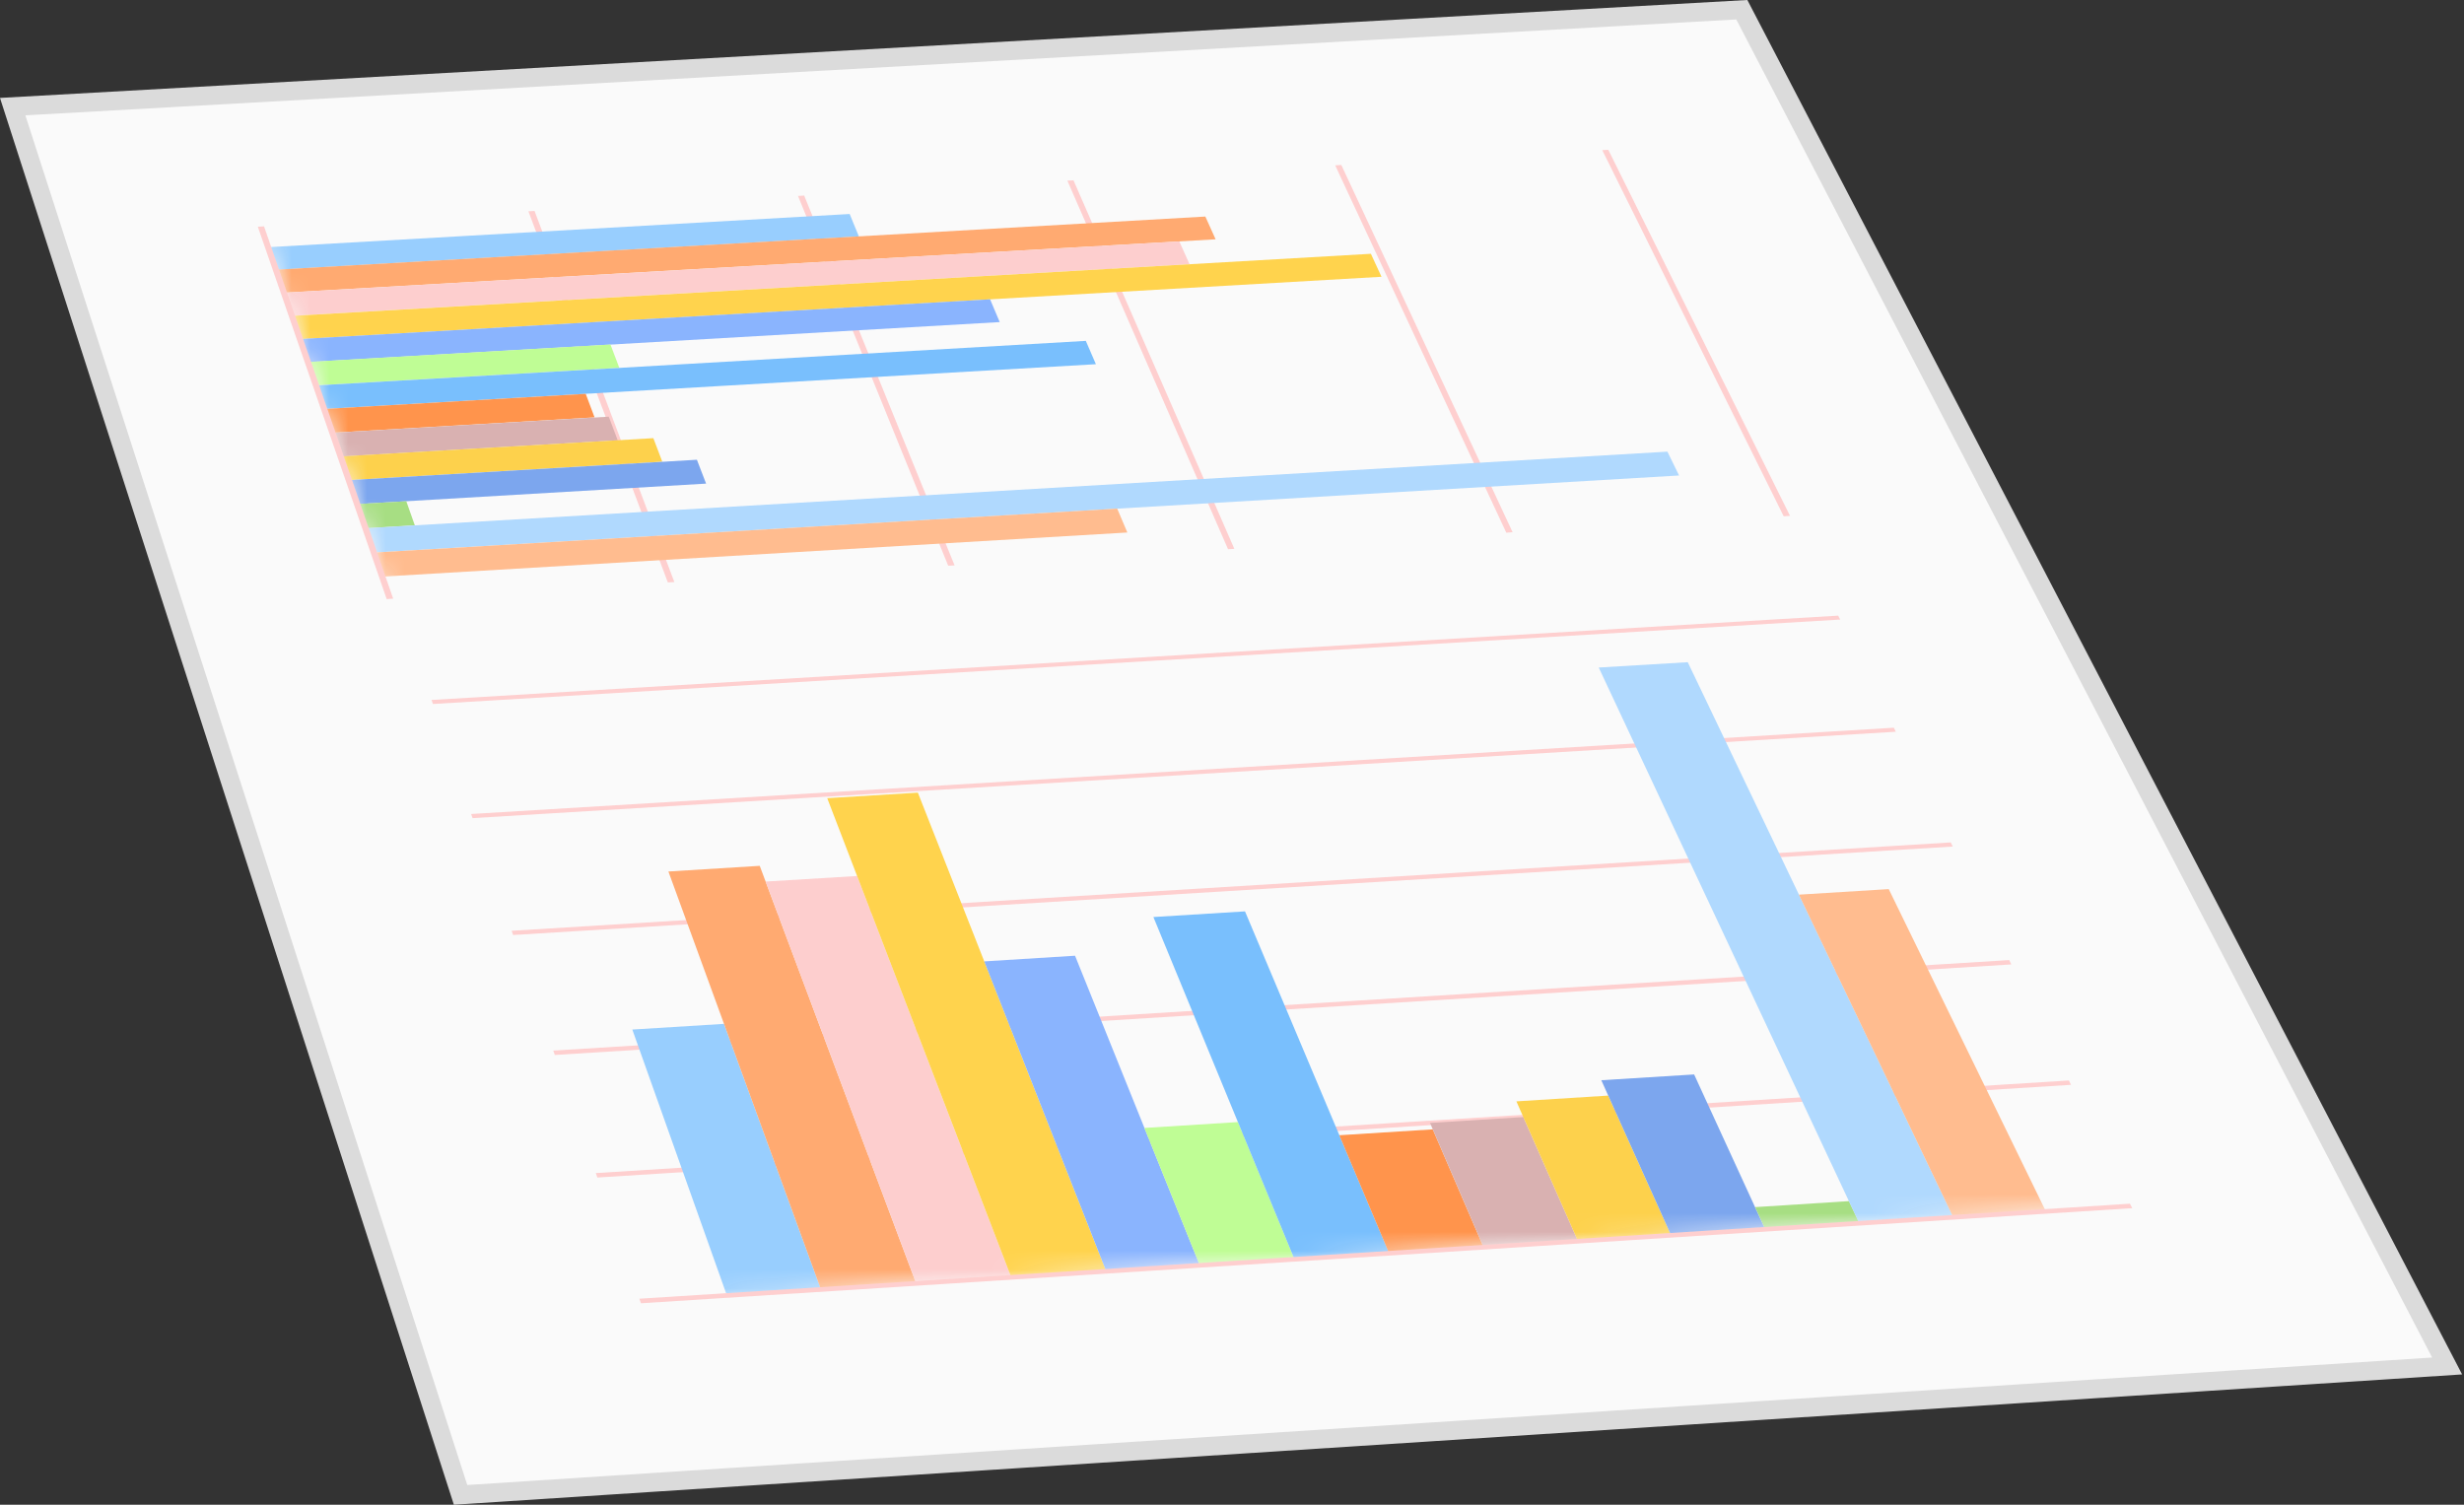 <svg width="131" height="80" viewBox="0 0 131 80" fill="none" xmlns="http://www.w3.org/2000/svg">
<rect x="0" y="0" width="131" height="80" fill="#333333" stroke="none"/>
<path d="M130.103 72.623L24.487 79.476L0.674 5.669L92.605 0.517L130.103 72.623Z" fill="#FAFAFA" stroke="#DBDBDB"/>
<path d="M57.073 9.587L56.747 9.604L65.289 29.199L65.625 29.181L57.073 9.587Z" fill="#FECFCF"/>
<path d="M42.754 10.396L42.428 10.419L50.411 30.077L50.751 30.06L42.754 10.396Z" fill="#FECFCF"/>
<path d="M28.419 11.217L28.093 11.234L35.507 30.968L35.852 30.945L28.419 11.217Z" fill="#FECFCF"/>
<path d="M85.506 7.964L85.184 7.981L94.831 27.448L95.167 27.425L85.506 7.964Z" fill="#FECFCF"/>
<path d="M71.313 8.772L70.986 8.79L80.083 28.321L80.419 28.297L71.313 8.772Z" fill="#FECFCF"/>
<mask id="mask0_4186_20087" style="mask-type:luminance" maskUnits="userSpaceOnUse" x="13" y="7" width="83" height="25">
<path d="M13.815 11.951L85.454 7.873L95.171 27.444L20.707 31.858L13.815 11.951Z" fill="white"/>
</mask>
<g mask="url(#mask0_4186_20087)">
<path fill-rule="evenodd" clip-rule="evenodd" d="M45.662 12.57L45.173 11.377L14.252 13.143L14.666 14.342L45.662 12.57Z" fill="#98CEFE"/>
</g>
<mask id="mask1_4186_20087" style="mask-type:luminance" maskUnits="userSpaceOnUse" x="13" y="7" width="83" height="25">
<path d="M13.815 11.951L85.454 7.873L95.171 27.444L20.707 31.858L13.815 11.951Z" fill="white"/>
</mask>
<g mask="url(#mask1_4186_20087)">
<path fill-rule="evenodd" clip-rule="evenodd" d="M64.629 12.723L64.083 11.513L14.665 14.339L15.089 15.561L64.629 12.723Z" fill="#FFAA71"/>
</g>
<mask id="mask2_4186_20087" style="mask-type:luminance" maskUnits="userSpaceOnUse" x="13" y="7" width="83" height="25">
<path d="M13.815 11.951L85.454 7.873L95.171 27.444L20.707 31.858L13.815 11.951Z" fill="white"/>
</mask>
<g mask="url(#mask2_4186_20087)">
<path fill-rule="evenodd" clip-rule="evenodd" d="M63.24 14.046L62.7 12.835L15.089 15.563L15.513 16.791L63.24 14.046Z" fill="#FDCECE"/>
</g>
<mask id="mask3_4186_20087" style="mask-type:luminance" maskUnits="userSpaceOnUse" x="13" y="7" width="83" height="25">
<path d="M13.815 11.951L85.454 7.873L95.171 27.444L20.707 31.858L13.815 11.951Z" fill="white"/>
</mask>
<g mask="url(#mask3_4186_20087)">
<path fill-rule="evenodd" clip-rule="evenodd" d="M73.448 14.715L72.884 13.493L15.515 16.795L15.943 18.028L73.448 14.715Z" fill="#FFD34D"/>
</g>
<mask id="mask4_4186_20087" style="mask-type:luminance" maskUnits="userSpaceOnUse" x="13" y="7" width="83" height="25">
<path d="M13.815 11.951L85.454 7.873L95.171 27.444L20.707 31.858L13.815 11.951Z" fill="white"/>
</mask>
<g mask="url(#mask4_4186_20087)">
<path fill-rule="evenodd" clip-rule="evenodd" d="M53.151 17.124L52.639 15.913L15.943 18.027L16.367 19.249L53.151 17.124Z" fill="#8AB4FE"/>
</g>
<mask id="mask5_4186_20087" style="mask-type:luminance" maskUnits="userSpaceOnUse" x="13" y="7" width="83" height="25">
<path d="M13.815 11.951L85.454 7.873L95.171 27.444L20.707 31.858L13.815 11.951Z" fill="white"/>
</mask>
<g mask="url(#mask5_4186_20087)">
<path fill-rule="evenodd" clip-rule="evenodd" d="M32.926 19.556L32.455 18.316L16.368 19.243L16.801 20.488L32.926 19.556Z" fill="#BFFD95"/>
</g>
<mask id="mask6_4186_20087" style="mask-type:luminance" maskUnits="userSpaceOnUse" x="13" y="7" width="83" height="25">
<path d="M13.815 11.951L85.454 7.873L95.171 27.444L20.707 31.858L13.815 11.951Z" fill="white"/>
</mask>
<g mask="url(#mask6_4186_20087)">
<path fill-rule="evenodd" clip-rule="evenodd" d="M58.264 19.363L57.728 18.123L16.8 20.492L17.234 21.743L58.264 19.363Z" fill="#79BFFD"/>
</g>
<mask id="mask7_4186_20087" style="mask-type:luminance" maskUnits="userSpaceOnUse" x="13" y="7" width="83" height="25">
<path d="M13.815 11.951L85.454 7.873L95.171 27.444L20.707 31.858L13.815 11.951Z" fill="white"/>
</mask>
<g mask="url(#mask7_4186_20087)">
<path fill-rule="evenodd" clip-rule="evenodd" d="M31.611 22.19L31.14 20.939L17.233 21.744L17.667 23.006L31.611 22.19Z" fill="#FF944C"/>
</g>
<mask id="mask8_4186_20087" style="mask-type:luminance" maskUnits="userSpaceOnUse" x="13" y="7" width="83" height="25">
<path d="M13.815 11.951L85.454 7.873L95.171 27.444L20.707 31.858L13.815 11.951Z" fill="white"/>
</mask>
<g mask="url(#mask8_4186_20087)">
<path fill-rule="evenodd" clip-rule="evenodd" d="M32.841 23.409L32.366 22.152L17.667 23.01L18.105 24.272L32.841 23.409Z" fill="#D9B1B1"/>
</g>
<mask id="mask9_4186_20087" style="mask-type:luminance" maskUnits="userSpaceOnUse" x="13" y="7" width="83" height="25">
<path d="M13.815 11.951L85.454 7.873L95.171 27.444L20.707 31.858L13.815 11.951Z" fill="white"/>
</mask>
<g mask="url(#mask9_4186_20087)">
<path fill-rule="evenodd" clip-rule="evenodd" d="M35.211 24.546L34.735 23.295L18.107 24.268L18.54 25.525L35.211 24.546Z" fill="#FDD14C"/>
</g>
<mask id="mask10_4186_20087" style="mask-type:luminance" maskUnits="userSpaceOnUse" x="13" y="7" width="83" height="25">
<path d="M13.815 11.951L85.454 7.873L95.171 27.444L20.707 31.858L13.815 11.951Z" fill="white"/>
</mask>
<g mask="url(#mask10_4186_20087)">
<path fill-rule="evenodd" clip-rule="evenodd" d="M37.54 25.712L37.051 24.443L18.54 25.526L18.983 26.801L37.54 25.712Z" fill="#7CA6EE"/>
</g>
<mask id="mask11_4186_20087" style="mask-type:luminance" maskUnits="userSpaceOnUse" x="13" y="7" width="83" height="25">
<path d="M13.815 11.951L85.454 7.873L95.171 27.444L20.707 31.858L13.815 11.951Z" fill="white"/>
</mask>
<g mask="url(#mask11_4186_20087)">
<path fill-rule="evenodd" clip-rule="evenodd" d="M22.053 27.928L21.601 26.648L18.982 26.799L19.429 28.085L22.053 27.928Z" fill="#A7DE83"/>
</g>
<mask id="mask12_4186_20087" style="mask-type:luminance" maskUnits="userSpaceOnUse" x="13" y="7" width="83" height="25">
<path d="M13.815 11.951L85.454 7.873L95.171 27.444L20.707 31.858L13.815 11.951Z" fill="white"/>
</mask>
<g mask="url(#mask12_4186_20087)">
<path fill-rule="evenodd" clip-rule="evenodd" d="M89.269 25.28L88.649 24.012L19.428 28.084L19.876 29.375L89.269 25.28Z" fill="#B0D9FE"/>
</g>
<mask id="mask13_4186_20087" style="mask-type:luminance" maskUnits="userSpaceOnUse" x="13" y="7" width="83" height="25">
<path d="M13.815 11.951L85.454 7.873L95.171 27.444L20.707 31.858L13.815 11.951Z" fill="white"/>
</mask>
<g mask="url(#mask13_4186_20087)">
<path fill-rule="evenodd" clip-rule="evenodd" d="M59.397 27.043L19.877 29.377L20.319 30.657L59.937 28.311L59.397 27.043Z" fill="#FFBC8F"/>
</g>
<path d="M13.707 12.053L20.558 31.851L20.903 31.828L14.038 12.036L13.707 12.053Z" fill="#FECFCF"/>
<path d="M110.107 57.676L109.995 57.444L31.677 62.368L31.756 62.605L110.107 57.676Z" fill="#FECFCF"/>
<path d="M29.416 55.856L29.496 56.088L106.933 51.275L106.821 51.043L29.416 55.856Z" fill="#FECFCF"/>
<path d="M27.202 49.486L27.281 49.711L103.823 45.008L103.711 44.788L27.202 49.486Z" fill="#FECFCF"/>
<path d="M22.942 37.214L23.017 37.428L97.834 32.939L97.727 32.73L22.942 37.214Z" fill="#FECFCF"/>
<path d="M25.049 43.277L25.123 43.497L100.794 38.904L100.687 38.69L25.049 43.277Z" fill="#FECFCF"/>
<mask id="mask14_4186_20087" style="mask-type:luminance" maskUnits="userSpaceOnUse" x="22" y="32" width="92" height="38">
<path d="M33.643 69.202L22.584 37.276L97.812 32.764L113.373 64.122L33.643 69.202Z" fill="white"/>
</mask>
<g mask="url(#mask14_4186_20087)">
<path fill-rule="evenodd" clip-rule="evenodd" d="M38.492 54.435L33.617 54.736L38.646 68.874L43.646 68.556L38.492 54.435Z" fill="#98CEFE"/>
</g>
<mask id="mask15_4186_20087" style="mask-type:luminance" maskUnits="userSpaceOnUse" x="22" y="32" width="92" height="38">
<path d="M33.643 69.202L22.584 37.276L97.812 32.764L113.373 64.122L33.643 69.202Z" fill="white"/>
</mask>
<g mask="url(#mask15_4186_20087)">
<path fill-rule="evenodd" clip-rule="evenodd" d="M40.392 46.033L35.536 46.334L43.645 68.553L48.706 68.228L40.392 46.033Z" fill="#FFAA71"/>
</g>
<mask id="mask16_4186_20087" style="mask-type:luminance" maskUnits="userSpaceOnUse" x="22" y="32" width="92" height="38">
<path d="M33.643 69.202L22.584 37.276L97.812 32.764L113.373 64.122L33.643 69.202Z" fill="white"/>
</mask>
<g mask="url(#mask16_4186_20087)">
<path fill-rule="evenodd" clip-rule="evenodd" d="M45.569 46.573L40.704 46.869L48.706 68.23L53.762 67.911L45.569 46.573Z" fill="#FDCECE"/>
</g>
<mask id="mask17_4186_20087" style="mask-type:luminance" maskUnits="userSpaceOnUse" x="22" y="32" width="92" height="38">
<path d="M33.643 69.202L22.584 37.276L97.812 32.764L113.373 64.122L33.643 69.202Z" fill="white"/>
</mask>
<g mask="url(#mask17_4186_20087)">
<path fill-rule="evenodd" clip-rule="evenodd" d="M48.799 42.141L43.98 42.436L53.763 67.909L58.81 67.585L48.799 42.141Z" fill="#FFD34D"/>
</g>
<mask id="mask18_4186_20087" style="mask-type:luminance" maskUnits="userSpaceOnUse" x="22" y="32" width="92" height="38">
<path d="M33.643 69.202L22.584 37.276L97.812 32.764L113.373 64.122L33.643 69.202Z" fill="white"/>
</mask>
<g mask="url(#mask18_4186_20087)">
<path fill-rule="evenodd" clip-rule="evenodd" d="M57.156 50.812L52.328 51.113L58.811 67.585L63.788 67.273L57.156 50.812Z" fill="#8AB4FE"/>
</g>
<mask id="mask19_4186_20087" style="mask-type:luminance" maskUnits="userSpaceOnUse" x="22" y="32" width="92" height="38">
<path d="M33.643 69.202L22.584 37.276L97.812 32.764L113.373 64.122L33.643 69.202Z" fill="white"/>
</mask>
<g mask="url(#mask19_4186_20087)">
<path fill-rule="evenodd" clip-rule="evenodd" d="M65.816 59.656L60.843 59.969L63.789 67.279L68.822 66.954L65.816 59.656Z" fill="#BFFD95"/>
</g>
<mask id="mask20_4186_20087" style="mask-type:luminance" maskUnits="userSpaceOnUse" x="22" y="32" width="92" height="38">
<path d="M33.643 69.202L22.584 37.276L97.812 32.764L113.373 64.122L33.643 69.202Z" fill="white"/>
</mask>
<g mask="url(#mask20_4186_20087)">
<path fill-rule="evenodd" clip-rule="evenodd" d="M66.191 48.454L61.321 48.755L68.82 66.948L73.853 66.63L66.191 48.454Z" fill="#79BFFD"/>
</g>
<mask id="mask21_4186_20087" style="mask-type:luminance" maskUnits="userSpaceOnUse" x="22" y="32" width="92" height="38">
<path d="M33.643 69.202L22.584 37.276L97.812 32.764L113.373 64.122L33.643 69.202Z" fill="white"/>
</mask>
<g mask="url(#mask21_4186_20087)">
<path fill-rule="evenodd" clip-rule="evenodd" d="M76.174 60.043L71.206 60.356L73.853 66.634L78.877 66.316L76.174 60.043Z" fill="#FF944C"/>
</g>
<mask id="mask22_4186_20087" style="mask-type:luminance" maskUnits="userSpaceOnUse" x="22" y="32" width="92" height="38">
<path d="M33.643 69.202L22.584 37.276L97.812 32.764L113.373 64.122L33.643 69.202Z" fill="white"/>
</mask>
<g mask="url(#mask22_4186_20087)">
<path fill-rule="evenodd" clip-rule="evenodd" d="M80.987 59.389L76.028 59.701L78.876 66.31L83.895 65.986L80.987 59.389Z" fill="#D9B1B1"/>
</g>
<mask id="mask23_4186_20087" style="mask-type:luminance" maskUnits="userSpaceOnUse" x="22" y="32" width="92" height="38">
<path d="M33.643 69.202L22.584 37.276L97.812 32.764L113.373 64.122L33.643 69.202Z" fill="white"/>
</mask>
<g mask="url(#mask23_4186_20087)">
<path fill-rule="evenodd" clip-rule="evenodd" d="M85.499 58.248L80.62 58.555L83.896 65.992L88.846 65.679L85.499 58.248Z" fill="#FDD14C"/>
</g>
<mask id="mask24_4186_20087" style="mask-type:luminance" maskUnits="userSpaceOnUse" x="22" y="32" width="92" height="38">
<path d="M33.643 69.202L22.584 37.276L97.812 32.764L113.373 64.122L33.643 69.202Z" fill="white"/>
</mask>
<g mask="url(#mask24_4186_20087)">
<path fill-rule="evenodd" clip-rule="evenodd" d="M90.07 57.124L85.134 57.431L88.844 65.673L93.849 65.355L90.07 57.124Z" fill="#7CA6EE"/>
</g>
<mask id="mask25_4186_20087" style="mask-type:luminance" maskUnits="userSpaceOnUse" x="22" y="32" width="92" height="38">
<path d="M33.643 69.202L22.584 37.276L97.812 32.764L113.373 64.122L33.643 69.202Z" fill="white"/>
</mask>
<g mask="url(#mask25_4186_20087)">
<path fill-rule="evenodd" clip-rule="evenodd" d="M98.302 63.859L93.311 64.178L93.852 65.354L98.852 65.035L98.302 63.859Z" fill="#A7DE83"/>
</g>
<mask id="mask26_4186_20087" style="mask-type:luminance" maskUnits="userSpaceOnUse" x="22" y="32" width="92" height="38">
<path d="M33.643 69.202L22.584 37.276L97.812 32.764L113.373 64.122L33.643 69.202Z" fill="white"/>
</mask>
<g mask="url(#mask26_4186_20087)">
<path fill-rule="evenodd" clip-rule="evenodd" d="M89.731 35.206L84.997 35.49L98.852 65.041L103.848 64.722L89.731 35.206Z" fill="#B0D9FE"/>
</g>
<mask id="mask27_4186_20087" style="mask-type:luminance" maskUnits="userSpaceOnUse" x="22" y="32" width="92" height="38">
<path d="M33.643 69.202L22.584 37.276L97.812 32.764L113.373 64.122L33.643 69.202Z" fill="white"/>
</mask>
<g mask="url(#mask27_4186_20087)">
<path fill-rule="evenodd" clip-rule="evenodd" d="M100.416 47.27L95.639 47.565L103.846 64.721L108.772 64.408L100.416 47.27Z" fill="#FFBC8F"/>
</g>
<path d="M113.241 63.996L33.992 69.047L34.076 69.29L113.363 64.234L113.241 63.996Z" fill="#FECFCF"/>
</svg>
